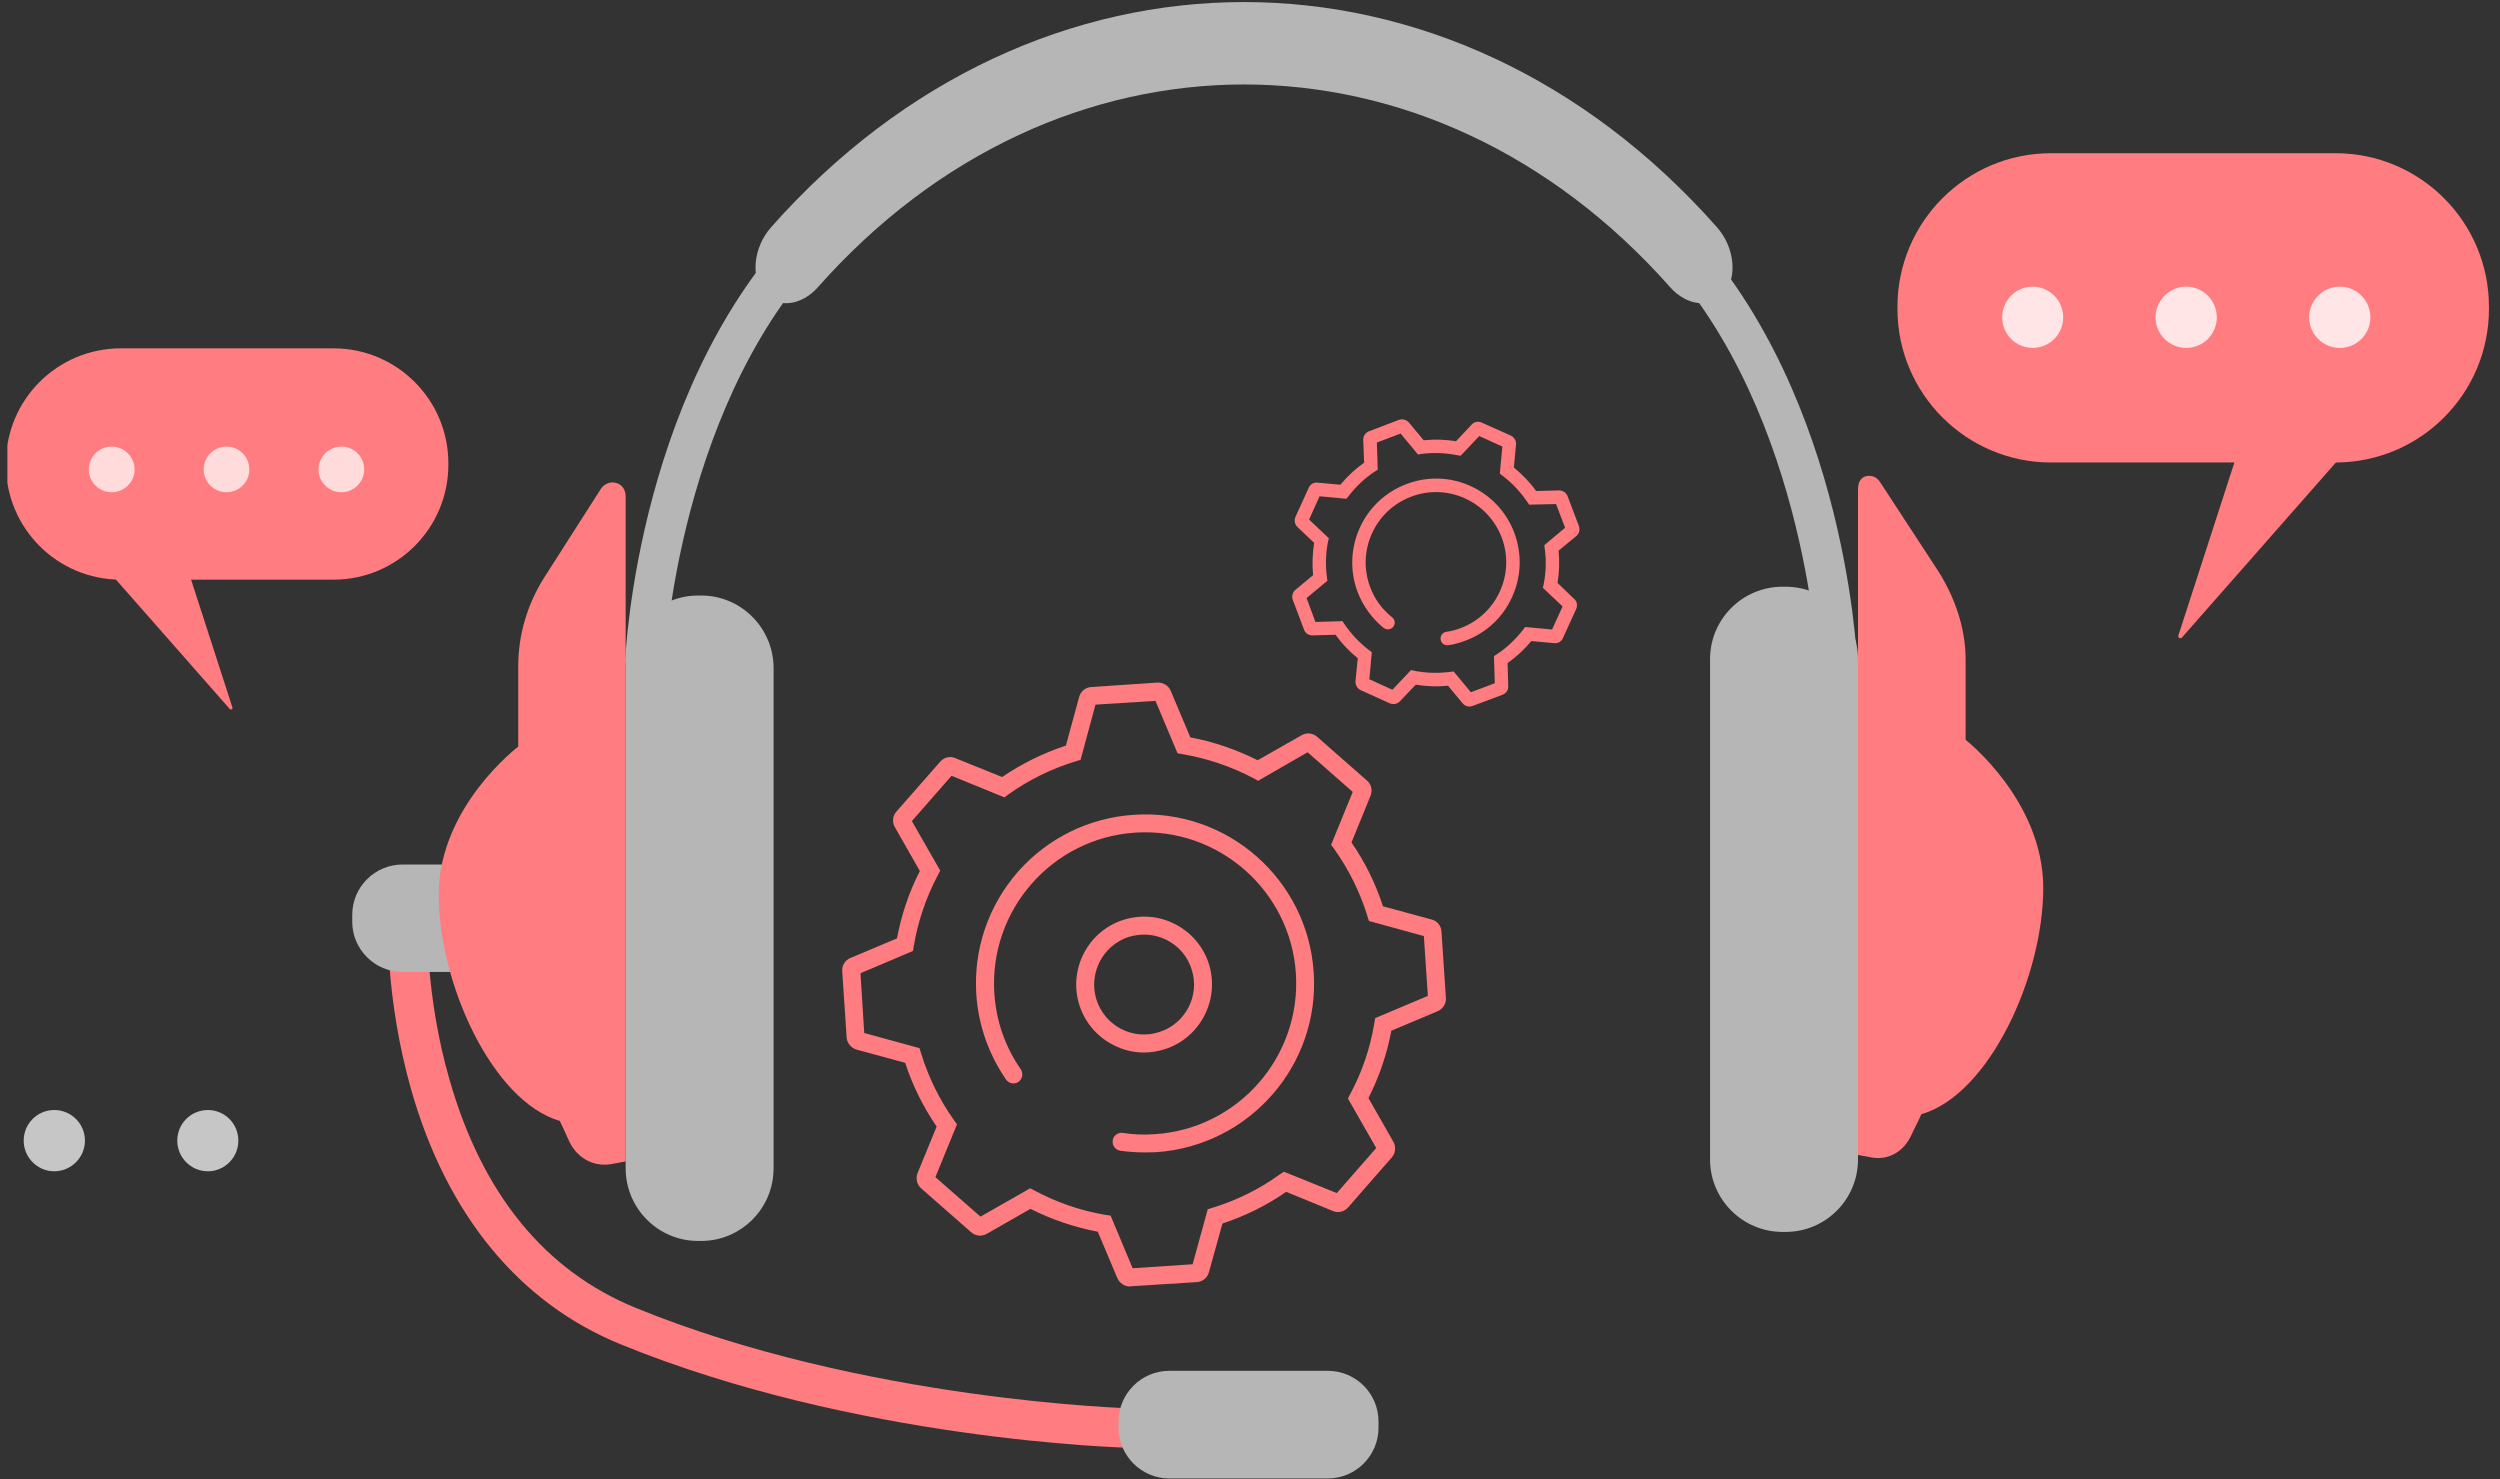 <svg width="169" height="100" viewBox="0 0 169 100" fill="none" xmlns="http://www.w3.org/2000/svg">
<rect x="0" y="0" width="169" height="100" fill="#333333" stroke="none"/>
<g clip-path="url(#clip0_2874_8591)">
<path d="M44.919 44.952L42.252 44.839C42.28 44.058 43.16 25.448 54.678 14.328L56.536 16.257C45.784 26.64 44.919 44.768 44.919 44.952Z" fill="#B6B6B6"/>
<path d="M111.262 16.257L113.12 14.328C124.623 25.448 125.517 44.058 125.545 44.839L122.879 44.952C122.865 44.768 122.013 26.64 111.262 16.257Z" fill="#B6B6B6"/>
<path d="M116.522 19.846C115.586 20.881 113.997 20.64 112.919 19.434C96.735 1.136 71.458 1.136 55.274 19.434C54.196 20.64 52.607 20.881 51.671 19.846C50.735 18.81 50.905 16.739 52.125 15.363C70.068 -4.935 98.125 -4.935 116.068 15.363C117.288 16.739 117.458 18.81 116.522 19.846Z" fill="#B6B6B6"/>
<path d="M126.11 32.2C126.536 32.087 126.89 32.257 127.117 32.626L131.018 38.597C132.153 40.385 132.876 42.47 132.876 44.583V50.016C132.876 50.016 138.124 54.101 138.124 60.03C138.124 65.973 134.493 73.987 129.883 75.321C129.642 75.874 129.387 76.328 129.217 76.711C128.72 77.817 127.699 78.456 126.507 78.243L125.6 78.073V33.151C125.6 32.711 125.699 32.328 126.11 32.2Z" fill="#FF7C80"/>
<path d="M125.6 78.385C125.6 81.08 123.415 83.278 120.706 83.278H120.507C117.798 83.278 115.6 81.08 115.6 78.385V44.555C115.6 41.846 117.798 39.661 120.507 39.661H120.706C123.415 39.661 125.6 41.846 125.6 44.555V78.385Z" fill="#B6B6B6"/>
<path d="M76.494 97.874C75.742 97.86 57.813 97.349 41.969 90.881C35.104 88.087 30.21 82.129 27.799 73.676C26.012 67.392 26.21 61.988 26.224 61.761L28.891 61.874C28.891 61.931 28.692 67.137 30.394 73.009C32.607 80.725 36.834 85.903 42.976 88.413C58.352 94.697 76.38 95.208 76.565 95.208L76.494 97.874Z" fill="#FF7C80"/>
<path d="M93.188 96.512C93.188 98.399 91.656 99.945 89.755 99.945H79.046C77.159 99.945 75.613 98.399 75.613 96.512V96.101C75.613 94.2 77.159 92.668 79.046 92.668H89.755C91.656 92.668 93.188 94.2 93.188 96.101V96.512Z" fill="#B6B6B6"/>
<path d="M35.94 62.314C35.94 64.186 34.422 65.704 32.536 65.704H27.217C25.344 65.704 23.812 64.186 23.812 62.314V61.831C23.812 59.959 25.344 58.441 27.217 58.441H32.536C34.422 58.441 35.94 59.959 35.94 61.831V62.314Z" fill="#B6B6B6"/>
<path d="M42.295 33.59V78.513L41.302 78.697C40.096 78.895 38.99 78.257 38.479 77.151C38.309 76.768 38.096 76.314 37.841 75.775C33.245 74.427 29.656 66.413 29.656 60.484C29.656 54.541 35.032 50.47 35.032 50.47V45.037C35.032 42.91 35.656 40.825 36.791 39.037L40.607 33.066C40.848 32.697 41.259 32.527 41.67 32.654C42.096 32.768 42.295 33.151 42.295 33.59Z" fill="#FF7C80"/>
<path d="M52.295 78.981C52.295 81.69 50.096 83.888 47.401 83.888H47.188C44.493 83.888 42.295 81.69 42.295 78.981V45.165C42.295 42.456 44.493 40.257 47.188 40.257H47.401C50.096 40.257 52.295 42.456 52.295 45.165V78.981Z" fill="#B6B6B6"/>
<g opacity="0.9">
<path opacity="0.8" d="M5.743 77.108C5.743 78.243 4.807 79.179 3.672 79.179C2.524 79.179 1.602 78.243 1.602 77.108C1.602 75.959 2.524 75.037 3.672 75.037C4.807 75.037 5.743 75.959 5.743 77.108Z" fill="white"/>
<path opacity="0.8" d="M16.112 77.108C16.112 78.243 15.19 79.179 14.055 79.179C12.906 79.179 11.984 78.243 11.984 77.108C11.984 75.959 12.906 75.037 14.055 75.037C15.19 75.037 16.112 75.959 16.112 77.108Z" fill="white"/>
</g>
<path d="M30.309 31.419C30.309 35.706 26.83 39.185 22.544 39.185H8.168C3.872 39.185 0.402 35.706 0.402 31.419V31.313C0.402 27.027 3.872 23.548 8.168 23.548H22.544C26.83 23.548 30.309 27.027 30.309 31.313V31.419Z" fill="#FF7C80"/>
<path d="M15.711 47.821C15.732 47.864 15.711 47.917 15.658 47.948C15.616 47.97 15.563 47.959 15.531 47.927L6.545 37.711L12.284 37.223L15.711 47.821Z" fill="#FF7C80"/>
<g opacity="0.9">
<path opacity="0.8" d="M9.1 31.738C9.1 32.586 8.4 33.276 7.551 33.276C6.692 33.276 6.002 32.586 6.002 31.738C6.002 30.878 6.692 30.189 7.551 30.189C8.4 30.189 9.1 30.878 9.1 31.738Z" fill="white"/>
<path opacity="0.8" d="M16.855 31.738C16.855 32.586 16.165 33.276 15.316 33.276C14.457 33.276 13.768 32.586 13.768 31.738C13.768 30.878 14.457 30.189 15.316 30.189C16.165 30.189 16.855 30.878 16.855 31.738Z" fill="white"/>
<path opacity="0.8" d="M24.62 31.738C24.62 32.586 23.931 33.276 23.082 33.276C22.223 33.276 21.533 32.586 21.533 31.738C21.533 30.878 22.223 30.189 23.082 30.189C23.931 30.189 24.62 30.878 24.62 31.738Z" fill="white"/>
</g>
<path d="M168.253 20.881C168.253 26.611 163.615 31.264 157.87 31.264H138.651C132.92 31.264 128.268 26.611 128.268 20.881V20.739C128.268 15.009 132.92 10.356 138.651 10.356H157.87C163.615 10.356 168.253 15.009 168.253 20.739V20.881Z" fill="#FF7C80"/>
<path d="M151.843 28.796L159.516 29.434L147.502 43.094C147.46 43.151 147.375 43.165 147.318 43.122C147.261 43.094 147.233 43.023 147.261 42.952L151.843 28.796Z" fill="#FF7C80"/>
<path opacity="0.8" d="M158.169 19.377C159.318 19.377 160.24 20.314 160.24 21.448C160.24 22.597 159.318 23.519 158.169 23.519C157.034 23.519 156.098 22.597 156.098 21.448C156.098 20.314 157.034 19.377 158.169 19.377Z" fill="white"/>
<path opacity="0.8" d="M147.786 19.377C148.935 19.377 149.857 20.314 149.857 21.448C149.857 22.597 148.935 23.519 147.786 23.519C146.651 23.519 145.715 22.597 145.715 21.448C145.715 20.314 146.651 19.377 147.786 19.377Z" fill="white"/>
<path opacity="0.8" d="M137.402 19.377C138.551 19.377 139.473 20.314 139.473 21.448C139.473 22.597 138.551 23.519 137.402 23.519C136.268 23.519 135.346 22.597 135.346 21.448C135.346 20.314 136.268 19.377 137.402 19.377Z" fill="white"/>
<path fill-rule="evenodd" clip-rule="evenodd" d="M76.381 86.966C76.012 86.966 75.686 86.74 75.53 86.399L74.211 83.264C72.636 82.966 71.104 82.442 69.657 81.718L66.707 83.406C66.367 83.605 65.941 83.562 65.643 83.293L62.282 80.342C61.984 80.087 61.884 79.676 62.026 79.307L63.317 76.158C62.409 74.825 61.686 73.378 61.189 71.846L57.899 70.952C57.53 70.839 57.26 70.513 57.232 70.13L56.934 65.647C56.906 65.264 57.133 64.895 57.501 64.754L60.636 63.434C60.934 61.846 61.445 60.314 62.182 58.881L60.494 55.917C60.296 55.576 60.338 55.151 60.594 54.867L63.558 51.491C63.813 51.193 64.225 51.094 64.579 51.25L67.743 52.527C69.076 51.619 70.523 50.91 72.055 50.399L72.948 47.123C73.047 46.739 73.374 46.47 73.771 46.442L78.239 46.144C78.636 46.13 78.991 46.342 79.147 46.711L80.466 49.846C82.055 50.144 83.572 50.669 85.019 51.392L87.984 49.704C88.324 49.505 88.735 49.548 89.033 49.803L92.409 52.768C92.707 53.023 92.792 53.434 92.65 53.789L91.36 56.952C92.281 58.286 92.991 59.732 93.487 61.264L96.778 62.158C97.161 62.257 97.43 62.598 97.445 62.981L97.743 67.463C97.771 67.846 97.544 68.201 97.189 68.356L94.055 69.676C93.757 71.264 93.232 72.796 92.508 74.229L94.196 77.193C94.381 77.534 94.338 77.959 94.083 78.243L91.133 81.619C90.877 81.917 90.466 82.016 90.097 81.86L86.948 80.569C85.615 81.491 84.168 82.201 82.636 82.711L81.728 85.988C81.629 86.371 81.303 86.64 80.92 86.669L76.438 86.952C76.419 86.962 76.4 86.966 76.381 86.966ZM69.643 80.328L69.941 80.484C71.445 81.293 73.062 81.846 74.75 82.13L75.076 82.172L76.565 85.732L80.622 85.463L81.643 81.747L81.955 81.647C83.587 81.151 85.118 80.399 86.508 79.392L86.792 79.208L90.367 80.654L93.033 77.605L91.118 74.257L91.274 73.959C92.083 72.456 92.636 70.825 92.906 69.151L92.962 68.825L96.523 67.321L96.253 63.279L92.537 62.257L92.438 61.931C91.941 60.314 91.175 58.768 90.182 57.378L89.984 57.108L91.445 53.534L88.395 50.853L85.047 52.782L84.75 52.612C83.232 51.818 81.615 51.264 79.941 50.981L79.601 50.924L78.111 47.378L74.055 47.633L73.047 51.364L72.721 51.463C71.09 51.959 69.558 52.711 68.168 53.704L67.899 53.903L64.324 52.442L61.643 55.505L63.558 58.853L63.402 59.151C62.608 60.654 62.055 62.271 61.771 63.959L61.714 64.286L58.168 65.789L58.423 69.832L62.154 70.853L62.253 71.165C62.75 72.796 63.501 74.328 64.494 75.732L64.693 76.002L63.232 79.576L66.281 82.243L69.643 80.328ZM77.402 77.903C76.835 77.903 76.277 77.865 75.728 77.789C75.402 77.732 75.175 77.434 75.218 77.094C75.26 76.768 75.572 76.541 75.899 76.584C76.622 76.697 77.345 76.725 78.083 76.669C83.7 76.3 87.969 71.434 87.601 65.803C87.232 60.186 82.353 55.917 76.735 56.286C71.118 56.654 66.849 61.534 67.218 67.151C67.331 68.995 67.955 70.782 69.005 72.286C69.189 72.569 69.118 72.938 68.849 73.137C68.579 73.321 68.196 73.25 68.012 72.981C66.835 71.278 66.14 69.293 65.998 67.236C65.799 64.186 66.806 61.236 68.806 58.938C70.821 56.654 73.615 55.279 76.65 55.08C82.948 54.654 88.395 59.434 88.806 65.732C89.232 72.016 84.452 77.463 78.154 77.888C77.908 77.898 77.657 77.903 77.402 77.903Z" fill="#FF7C80"/>
<path fill-rule="evenodd" clip-rule="evenodd" d="M77.331 71.151C76.622 71.151 75.912 70.981 75.26 70.64C74.168 70.087 73.359 69.137 72.976 67.974C72.196 65.562 73.515 62.966 75.927 62.186C77.09 61.818 78.338 61.903 79.43 62.47C80.522 63.023 81.331 63.974 81.714 65.137C82.48 67.548 81.161 70.144 78.749 70.924C78.296 71.066 77.813 71.151 77.331 71.151ZM77.345 63.179C76.99 63.179 76.65 63.236 76.296 63.335C74.537 63.917 73.558 65.817 74.125 67.591C74.409 68.456 75.005 69.151 75.799 69.562C76.608 69.974 77.529 70.044 78.381 69.761C80.154 69.193 81.132 67.278 80.551 65.52C80.281 64.654 79.686 63.959 78.877 63.548C78.395 63.307 77.87 63.179 77.345 63.179Z" fill="#FF7C80"/>
<path fill-rule="evenodd" clip-rule="evenodd" d="M99.346 47.761C99.162 47.761 98.992 47.69 98.878 47.548L97.885 46.356C97.162 46.427 96.424 46.399 95.701 46.285L94.637 47.406C94.467 47.59 94.183 47.647 93.956 47.548L91.985 46.654C91.758 46.555 91.616 46.3 91.63 46.044L91.786 44.498C91.219 44.044 90.708 43.505 90.282 42.91L88.736 42.952C88.481 42.966 88.24 42.81 88.155 42.569L87.389 40.541C87.304 40.314 87.375 40.03 87.573 39.874L88.765 38.881C88.694 38.158 88.722 37.42 88.836 36.697L87.715 35.633C87.517 35.449 87.474 35.179 87.573 34.938L88.467 32.98C88.566 32.739 88.807 32.597 89.063 32.626L90.609 32.768C91.077 32.2 91.616 31.704 92.212 31.278L92.155 29.732C92.155 29.463 92.311 29.236 92.552 29.151L94.566 28.385C94.807 28.3 95.077 28.371 95.247 28.569L96.24 29.761C96.963 29.69 97.701 29.704 98.424 29.832L99.488 28.697C99.658 28.512 99.942 28.456 100.169 28.569L102.141 29.449C102.368 29.562 102.509 29.803 102.481 30.058L102.339 31.605C102.907 32.073 103.417 32.597 103.843 33.193L105.389 33.151C105.644 33.151 105.885 33.307 105.97 33.548L106.736 35.562C106.822 35.803 106.751 36.073 106.552 36.243L105.361 37.222C105.431 37.959 105.403 38.683 105.29 39.406L106.41 40.484C106.609 40.654 106.651 40.924 106.552 41.165L105.658 43.122C105.559 43.364 105.318 43.505 105.063 43.477L103.517 43.335C103.049 43.903 102.509 44.399 101.914 44.825L101.956 46.385C101.97 46.64 101.814 46.867 101.573 46.966L99.559 47.718C99.484 47.746 99.413 47.761 99.346 47.761ZM98.268 45.392L99.431 46.796L101.048 46.186L100.992 44.356L101.205 44.215C101.871 43.775 102.453 43.222 102.949 42.583L103.105 42.385L104.921 42.555L105.63 40.995L104.297 39.732L104.353 39.491C104.509 38.697 104.538 37.888 104.424 37.094L104.396 36.853L105.8 35.676L105.19 34.073L103.375 34.115L103.233 33.917C102.779 33.25 102.226 32.654 101.588 32.172L101.389 32.016L101.559 30.186L99.999 29.477L98.737 30.81L98.495 30.768C97.701 30.612 96.892 30.583 96.098 30.683L95.857 30.725L94.68 29.307L93.077 29.917L93.134 31.747L92.921 31.888C92.254 32.328 91.673 32.881 91.176 33.52L91.02 33.718L89.204 33.548L88.495 35.122L89.829 36.385L89.772 36.626C89.616 37.42 89.588 38.215 89.701 39.009L89.729 39.264L88.325 40.427L88.921 42.044L90.751 41.988L90.892 42.2C91.346 42.867 91.9 43.449 92.538 43.945L92.736 44.087L92.566 45.917L94.126 46.626L95.389 45.293L95.63 45.349C96.424 45.505 97.233 45.52 98.027 45.42L98.268 45.392ZM97.829 43.619C97.616 43.619 97.417 43.463 97.389 43.236C97.346 42.98 97.517 42.754 97.772 42.711C98.098 42.669 98.424 42.583 98.751 42.456C101.19 41.534 102.439 38.796 101.517 36.342C100.595 33.888 97.843 32.64 95.389 33.576C92.949 34.498 91.701 37.236 92.623 39.69C92.921 40.498 93.446 41.208 94.112 41.732C94.311 41.888 94.339 42.172 94.183 42.371C94.027 42.569 93.743 42.597 93.545 42.456C92.751 41.817 92.141 40.966 91.772 40.016C90.68 37.094 92.155 33.817 95.077 32.725C96.481 32.186 98.027 32.229 99.403 32.853C100.779 33.477 101.829 34.597 102.368 36.016C102.892 37.434 102.85 38.966 102.226 40.342C101.602 41.732 100.481 42.782 99.063 43.307C98.694 43.449 98.297 43.562 97.9 43.619C97.881 43.619 97.857 43.619 97.829 43.619ZM88.708 42.059C88.699 42.049 88.694 42.049 88.694 42.059H88.708Z" fill="#FF7C80"/>
</g>
<defs>
<clipPath id="clip0_2874_8591">
<rect width="168" height="100" fill="white" transform="translate(0.5 0.001)"/>
</clipPath>
</defs>
</svg>
